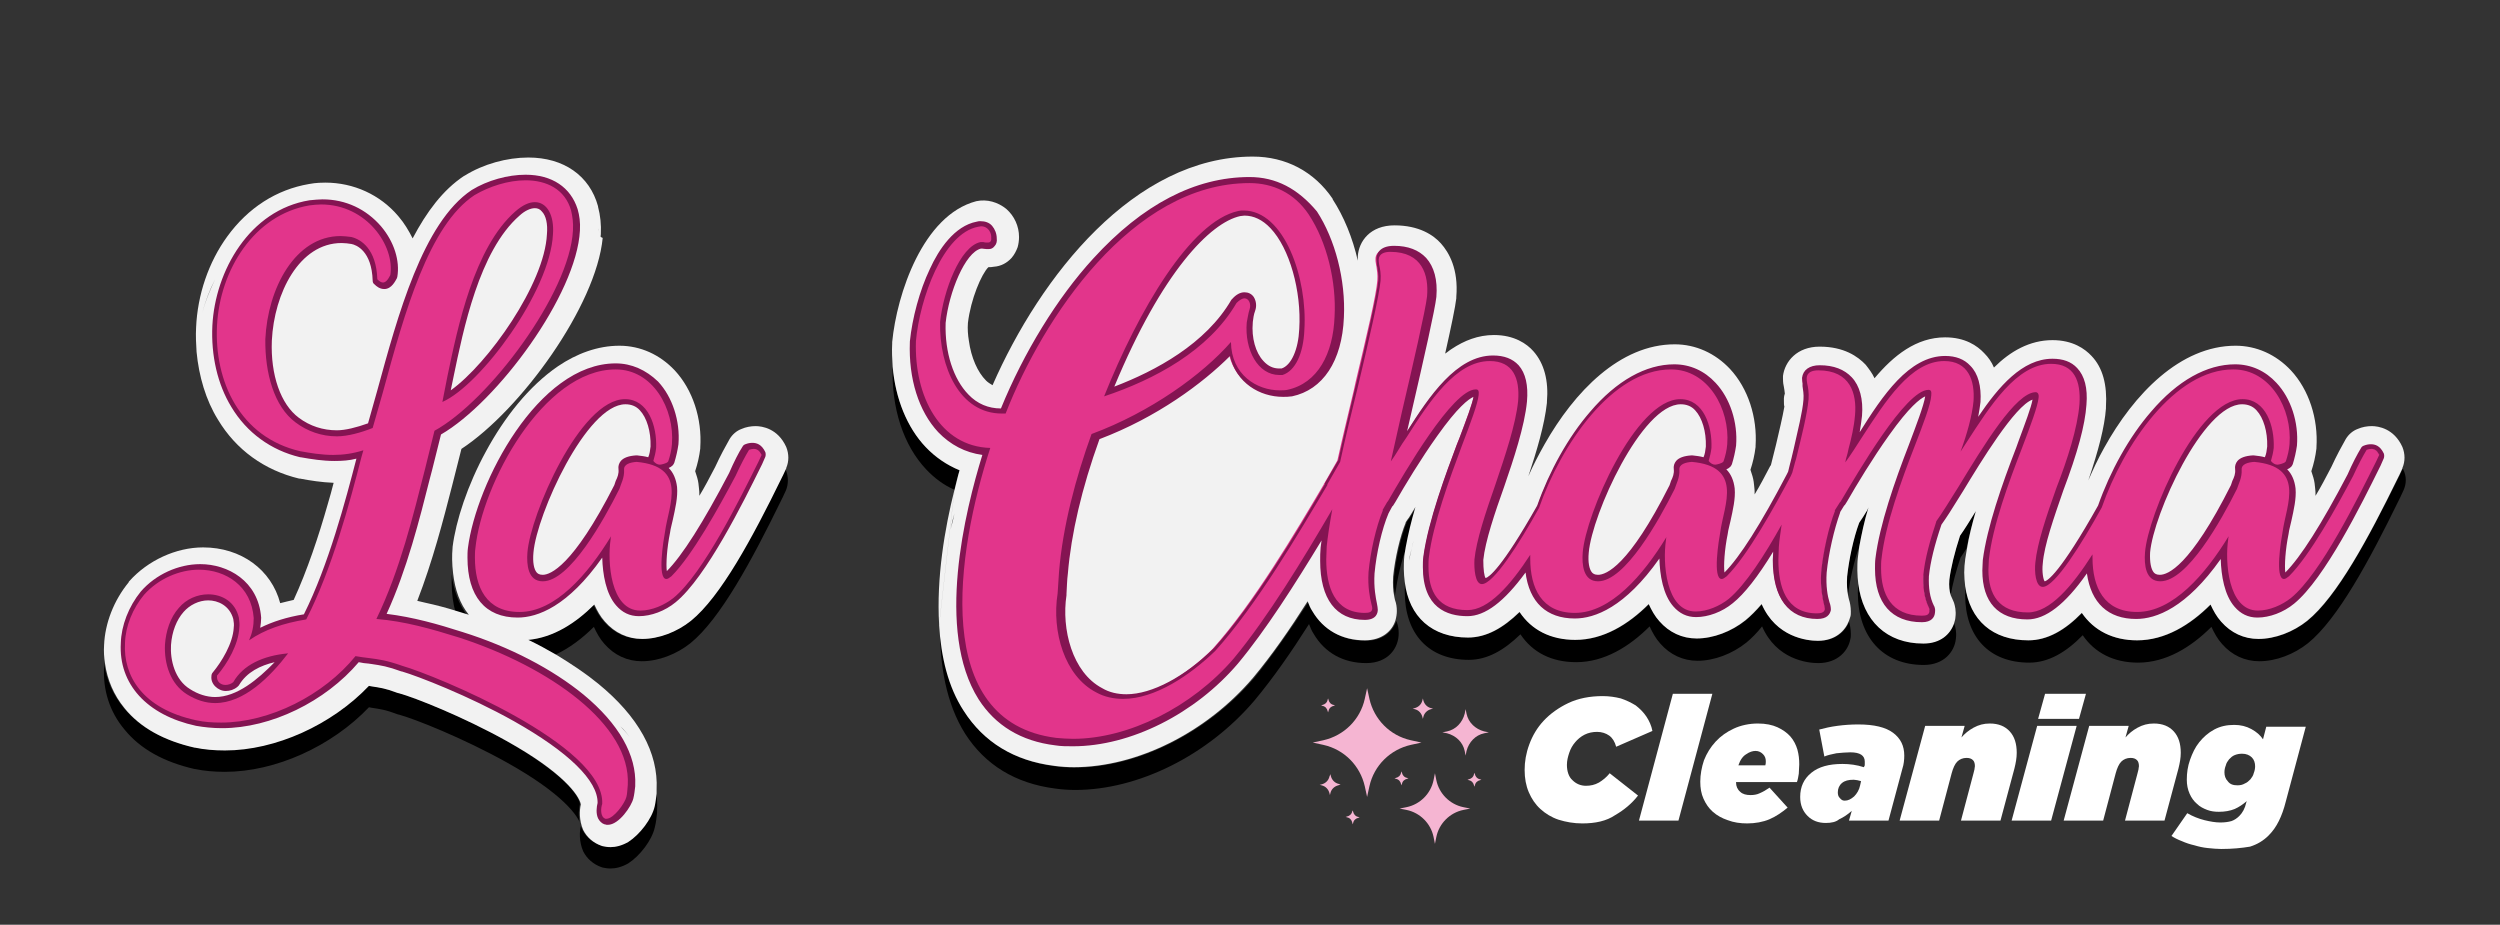 <svg xmlns="http://www.w3.org/2000/svg" xmlns:xlink="http://www.w3.org/1999/xlink" id="Capa_1" x="0px" y="0px" viewBox="0 0 538 199" style="enable-background:new 0 0 538 199;" xml:space="preserve"><rect x="0" y="0" width="538" height="199" fill="#333333" stroke="none"/>  <style type="text/css"> .st0{fill:#F2F2F2;} .st1{fill:#F5B5D2;} .st2{fill:#FFFFFF;} .st3{fill:#E2358B;} .st4{fill:#841452;}</style>  <g> <path d="M169,100.8l-0.7,1.5c0,0.1-0.1,0.1-0.1,0.2l-0.2,0.4c-6.4,12.9-13.1,25.5-19.5,30.7c-3,2.4-6.9,3.9-10.5,3.9 c-3.2,0-5.9-1.3-8-3.7c-1-1.1-1.7-2.4-2.3-3.7c-4.1,4-8.8,7.1-14.2,7.6c2.1,1,4.1,2.1,6,3.2c3-1.4,5.8-3.5,8.3-6 c0.6,1.3,1.3,2.6,2.3,3.7c2.1,2.4,4.9,3.7,8,3.7c3.6,0,7.5-1.5,10.5-3.9c6.4-5.2,13.2-17.8,19.5-30.7l0.2-0.4 c0-0.1,0.1-0.1,0.1-0.2l0.7-1.5c0.6-1.4,0.6-3,0-4.5C169.1,101,169,100.9,169,100.8z"></path> <path d="M140.7,173.4c-0.6,2.7-3.2,6.1-5.7,7.7c-1.4,0.9-2.7,1.1-3.8,1.1c-0.6,0-1.2-0.1-1.7-0.2c-0.1,0-0.2-0.1-0.3-0.1 c-1.7-0.6-3.1-1.8-3.9-3.4c-1-2-0.8-4.1-0.5-5.5c-0.3-2-3.9-6.8-15.9-13.6c-9.4-5.3-19.9-9.4-23.2-10.3c-0.1,0-0.2-0.1-0.4-0.1 c-2.6-0.9-3.7-1.1-5.6-1.4l-0.5-0.1c-8,8.4-20.1,13.9-31,13.9c-2.3,0-4.5-0.2-6.4-0.6c0,0-0.1,0-0.1,0c-6.6-1.5-11.7-4.3-15.1-8.5 c-2.3-2.8-3.7-6-4.2-9.6c0,0.2,0,0.5,0,0.7c-0.3,5.1,1.2,9.8,4.4,13.6c3.4,4.2,8.5,7,15.1,8.5c0,0,0.1,0,0.1,0 c1.9,0.4,4.1,0.6,6.4,0.6c10.9,0,23-5.5,31-13.9l0.5,0.1c1.9,0.3,3,0.4,5.6,1.4c0.1,0,0.2,0.1,0.4,0.1c3.3,0.9,13.7,5,23.2,10.3 c12,6.7,15.5,11.6,15.9,13.6c-0.3,1.3-0.4,3.4,0.5,5.5c0.8,1.6,2.2,2.8,3.9,3.4c0.1,0,0.2,0.1,0.3,0.1c0.5,0.1,1,0.2,1.7,0.2 c1.1,0,2.4-0.3,3.8-1.1c2.5-1.6,5.1-5,5.7-7.7c0.3-1.1,0.4-2.3,0.5-3.2l0-0.2c0-0.1,0-0.1,0-0.2c0.1-1.3,0-2.6-0.2-3.9 C141,171.5,140.9,172.5,140.7,173.4z"></path> <path d="M100.6,132.5c-1.8-2.3-3-5.4-3.4-9c0,0.7,0,1.4,0,1.9c0,2.3,0.3,4.4,0.8,6.3C98.8,132,99.7,132.2,100.6,132.5z"></path> <path d="M206.5,101.2c-2.7-1.1-5.2-2.7-7.3-5c-4-4.3-6.5-10.4-7.1-17.3c-0.3,8.9,2.3,16.9,7.2,22.1c1.8,1.9,3.8,3.4,6.1,4.4 C205.7,103.9,206.1,102.5,206.5,101.2z"></path> <path d="M400.1,117.7c0.5-2.7,1.1-5.5,2-8.5c-0.2,0.4-0.5,0.8-0.7,1.3l-0.5,0.8c-0.1,0.2-0.2,0.4-0.4,0.6l-0.4,0.6 c-1.2,3.2-2.3,8-2.6,11.6c-0.1,1.7,0,3,0.2,4C398.1,124.7,399,120.7,400.1,117.7z"></path> <path d="M420.5,134.1c-0.8,2.3-3,4.3-6.6,4.3c-7.9,0-13.1-4.9-14-12.9c0,0.7-0.1,1.3-0.1,2c0,9.6,5.4,15.6,14.2,15.6 c4.3,0,6.6-2.8,6.9-5.6c0.2-1.5-0.1-2.5-0.3-3.2C420.6,134.3,420.5,134.2,420.5,134.1z"></path> <path d="M425.2,109.9c-1.3,2-2.4,3.8-3.4,5.3c-1.2,3.7-2,7-2.3,9.5c-0.1,1.3,0,2.4,0.3,3.3c0.4-2.3,1.1-5,2.1-8 c0.4-0.6,0.9-1.3,1.3-2C423.7,115.4,424.4,112.7,425.2,109.9z"></path> <path d="M398,133.6c-0.8,2.2-2.9,4.3-6.7,4.3c-2.4,0-9-0.7-12.1-7.9c-1.2,1.4-2.3,2.5-3.5,3.5c-3,2.4-6.9,3.9-10.5,3.9 c-3.2,0-5.9-1.3-8-3.7c-1-1.1-1.7-2.4-2.3-3.7c-4.4,4.4-9.8,7.7-15.8,7.7c-5.3,0-9.5-2.2-12-6c-3.5,3.4-7.1,5.5-11.1,5.5 c-7.7,0-12.7-4.5-13.6-12c-0.1,0.7-0.1,1.5-0.1,2.1c0,9.2,5.2,14.7,13.8,14.7c4,0,7.6-2.1,11.1-5.5c2.6,3.9,6.7,6,12,6 c6,0,11.4-3.3,15.8-7.7c0.6,1.3,1.3,2.6,2.3,3.7c2.1,2.4,4.9,3.7,8,3.7c3.6,0,7.5-1.5,10.5-3.9c1.1-0.9,2.3-2.1,3.4-3.5 c3.1,7.1,9.7,7.9,12.1,7.9c4.3,0,6.5-2.8,6.9-5.2c0.1-0.3,0.1-0.7,0.1-1.1c0-1-0.2-2-0.4-2.6C398,133.7,398,133.6,398,133.6z"></path> <path d="M517.2,101.1c0-0.1-0.1-0.2-0.1-0.3l-0.7,1.5c0,0.1-0.1,0.1-0.1,0.2l-0.2,0.4c-6.4,12.9-13.1,25.5-19.5,30.7 c-3,2.4-6.9,3.9-10.5,3.9c-3.2,0-5.9-1.3-8-3.7c-1-1.1-1.7-2.4-2.3-3.7c-4.4,4.4-9.8,7.7-15.8,7.7c-5.2,0-9.3-2.1-11.9-5.9 c-3.6,3.7-7.4,5.9-11.5,5.9c-7.7,0-12.6-4.3-13.6-11.7c0,0.6-0.1,1.3-0.1,1.9c0,9.1,5.2,14.6,13.8,14.6c4.1,0,7.9-2.2,11.5-5.9 c2.6,3.8,6.7,5.9,11.9,5.9c6,0,11.4-3.3,15.8-7.7c0.6,1.3,1.3,2.6,2.3,3.7c2.1,2.4,4.9,3.7,8,3.7c3.6,0,7.5-1.5,10.5-3.9 c6.4-5.2,13.2-17.8,19.5-30.7l0.2-0.4c0-0.1,0.1-0.1,0.1-0.2l0.7-1.5C517.9,104.1,517.9,102.5,517.2,101.1z"></path> <path d="M302.7,117.8c0.5-2.7,1.2-5.7,2.1-8.7c-0.3,0.5-0.6,1-0.9,1.5l-0.5,0.8c-0.1,0.2-0.2,0.3-0.3,0.4l-0.4,0.6c0,0,0,0.1,0,0.1 c-1.2,2.9-2.3,7.7-2.7,11.6c-0.1,1.7,0,3,0.2,4C300.7,124.5,301.6,120.5,302.7,117.8z"></path> <path d="M300.5,133.6c-0.8,2.3-2.9,4.3-6.6,4.3c-4.9,0-8.9-2.2-11.3-6.3c-0.4-0.7-0.7-1.4-1-2.1c-3.8,5.9-7.8,11.6-11.7,16.4 c-10.2,11.9-25.2,19.3-38.6,19.3c-1.5,0-2.9-0.1-4.3-0.3c-8.6-1.1-15.2-5.1-19.4-11.8c-3.3-5.3-4.9-11.8-5.3-18.5 c-0.1,8.5,1.3,16.8,5.4,23.3c4.3,6.7,10.8,10.7,19.4,11.8c1.4,0.2,2.9,0.3,4.3,0.3c13.5,0,28.5-7.4,38.6-19.3 c4-4.8,7.9-10.4,11.7-16.4c0.3,0.8,0.6,1.5,1,2.1c2.4,4.1,6.4,6.3,11.3,6.3c4.8,0,7-3.3,7-6.4c0-0.8-0.1-1.6-0.4-2.4 C300.5,133.8,300.5,133.7,300.5,133.6z"></path></g>  <path class="st0" d="M129,50.3c0.1,0.3,0.1,0.7,0.2,1c0-0.3,0.1-0.6,0.1-0.9c0.1-2.1-0.1-4-0.6-5.9c0,0,0-0.1,0-0.1 c-1.8-6.6-7.4-10.5-15-10.5c-4.6,0-9.7,1.4-13.7,3.9c-0.1,0-0.1,0.1-0.2,0.1c-4.5,3-8,7.7-11,13.4C88,49.7,87,48,85.7,46.5 c-3.9-4.6-9.6-7.2-15.7-7.2c-0.4,0-2,0-3.5,0.3c-7,1.2-13.1,5.1-17.6,11.3c-4,5.5-6.4,12.5-6.7,19.6c-0.1,1.8,0,3.5,0.1,5.2 c0-0.1,0-0.1,0-0.2c0,0.1,0,0.1,0,0.2c0.5,5.3,2,10.4,4.6,14.6c3.9,6.5,10,10.9,17.5,12.7c0.1,0,0.2,0,0.2,0 c2.1,0.4,4.6,0.8,7.2,0.9c-0.4,1.5-0.8,3.1-1.3,4.7c-1.9,6.7-4.4,14.2-7.3,20.5c-1,0.2-2,0.5-2.9,0.7c-1.9-7.2-8.4-12-16.6-12 c-5.8,0-11.9,2.8-15.9,7.3c-0.1,0.1-0.1,0.1-0.1,0.2c-3.2,3.9-5.1,8.8-5.3,13.5c-0.1,1.4,0,2.7,0.2,4c0.5,3.5,1.9,6.8,4.2,9.6 c3.4,4.2,8.5,7,15.1,8.5c0,0,0.1,0,0.1,0c1.9,0.4,4.1,0.6,6.4,0.6c10.9,0,23-5.5,31-13.9l0.5,0.1c1.9,0.3,3,0.4,5.6,1.4 c0.1,0,0.2,0.1,0.4,0.1c3.3,0.9,13.7,5,23.2,10.3c12,6.7,15.5,11.6,15.9,13.6c-0.3,1.3-0.4,3.4,0.5,5.5c0.8,1.6,2.2,2.8,3.9,3.4 c0.1,0,0.2,0.1,0.3,0.1c0.5,0.1,1,0.2,1.7,0.2c1.1,0,2.4-0.3,3.8-1.1c2.5-1.6,5.1-5,5.7-7.7c0.2-0.9,0.3-1.9,0.4-2.7 c0-0.2,0-0.4,0-0.5l0-0.2c0-0.1,0-0.1,0-0.2c0.4-7.9-3.9-15.7-12.6-22.8c-2.7-2.2-5.7-4.2-9-6.2c-1.9-1.1-3.9-2.2-6-3.2 c5.4-0.5,10.2-3.6,14.2-7.6c0.6,1.3,1.3,2.6,2.3,3.7c2.1,2.4,4.9,3.7,8,3.7c3.6,0,7.5-1.5,10.5-3.9c6.4-5.2,13.2-17.8,19.5-30.7 l0.2-0.4c0-0.1,0.1-0.1,0.1-0.2l0.7-1.5l0-0.1c0.6-1.4,0.6-3,0-4.5c-1.8-4-5.2-4.5-6.6-4.5c-1,0-2.1,0.2-3,0.6 c-1.1,0.4-2,1.2-2.6,2.2c-0.8,1.4-2,3.6-3.1,6c-1.2,2.3-2.3,4.4-3.4,6.2c0-0.6,0-1.2-0.1-1.8c0-0.3-0.1-0.6-0.1-0.9 c-0.1-0.8-0.4-1.7-0.7-2.6c0.5-1.5,0.9-3.2,1.1-4.9c0,0,0,0,0,0c0-0.1,0-0.1,0-0.2c0.4-6.2-1.6-12.4-5.5-16.6 c-3.2-3.4-7.4-5.3-11.9-5.3c-4.7,0-9.2,1.7-13.2,4.4c-6.3,4.3-11.6,11.1-15.5,18.3c-4,7.3-6.5,15-7.2,20.6c0,0,0,0,0,0.1 c-0.1,0.9-0.1,1.9-0.1,2.6c0,1,0.1,1.9,0.2,2.9c0.4,3.6,1.5,6.7,3.4,9c-0.9-0.3-1.7-0.5-2.6-0.8c-2.2-0.7-4.5-1.3-6.8-1.8 c-0.6-0.1-1.1-0.3-1.7-0.4c3.3-8.5,5.6-17.4,7.5-24.8l2-7.9c12.8-8.4,29-30.8,30.4-45.4C129.1,51,129.1,50.7,129,50.3 s-0.1-0.7-0.2-1c0,0,0-0.1,0-0.1 M43.5,67.4c-0.2,0.9-0.4,1.7-0.6,2.6C43.1,69.1,43.3,68.2,43.5,67.4c0.7-2.6,1.6-5,2.8-7.3 C45.2,62.4,44.2,64.8,43.5,67.4z M135.5,158.6c-0.6-0.8-1.3-1.6-2-2.3C134.3,157,134.9,157.8,135.5,158.6z M113.7,142.4 c1.1,0.5,2.1,1,3.2,1.6C115.8,143.4,114.7,142.9,113.7,142.4C113.7,142.4,113.7,142.4,113.7,142.4z M150.1,108.2 c0.1,0.6,0.2,1.1,0.3,1.7C150.4,109.3,150.3,108.8,150.1,108.2z M165.1,97.1c-0.4-0.2-0.8-0.3-1.2-0.3 C164.3,96.8,164.7,96.9,165.1,97.1c0.6,0.2,1.2,0.6,1.9,1.1C166.3,97.7,165.7,97.3,165.1,97.1z"></path>  <path class="st0" d="M202.1,134.5c0.4,6.8,1.9,13.3,5.3,18.5c4.3,6.7,10.8,10.7,19.4,11.8c1.4,0.2,2.9,0.3,4.3,0.3 c13.5,0,28.5-7.4,38.6-19.3c4-4.8,7.9-10.4,11.7-16.4c0.3,0.8,0.6,1.5,1,2.1c2.4,4.1,6.4,6.3,11.3,6.3c3.7,0,5.9-2,6.6-4.3 c0.2-0.7,0.3-1.4,0.3-2c0-0.8-0.1-1.6-0.4-2.4c-0.1-0.3-0.1-0.6-0.2-1c-0.2-1-0.3-2.3-0.2-4c0.4-4,1.5-8.7,2.7-11.6c0,0,0-0.1,0-0.1 l0.4-0.6c0.1-0.1,0.2-0.3,0.3-0.4l0.5-0.8c0.3-0.5,0.6-1,0.9-1.5c-0.9,3-1.6,6-2.1,8.7c-0.1,0.6-0.2,1.3-0.3,1.9c0,0,0,0.1,0,0.1 c-0.1,0.9-0.1,1.9-0.1,2.7c0,0.9,0.1,1.8,0.2,2.7c0.9,7.6,5.9,12,13.6,12c4,0,7.6-2.1,11.1-5.5c2.6,3.9,6.7,6,12,6 c6,0,11.4-3.3,15.8-7.7c0.6,1.3,1.3,2.6,2.3,3.7c2.1,2.4,4.9,3.7,8,3.7c3.6,0,7.5-1.5,10.5-3.9c1.1-0.9,2.3-2.1,3.5-3.5 c3.1,7.1,9.7,7.9,12.1,7.9c3.8,0,5.9-2.2,6.7-4.3c0.1-0.3,0.2-0.6,0.3-0.9c0.1-0.3,0.1-0.7,0.1-1.1c0-1-0.2-2-0.4-2.6 c-0.1-0.3-0.1-0.5-0.2-0.9c-0.2-1-0.3-2.3-0.2-4c0.4-3.7,1.4-8.4,2.6-11.6l0.4-0.6c0.1-0.2,0.3-0.4,0.4-0.6l0.5-0.8 c0.3-0.4,0.5-0.8,0.7-1.3c-0.9,2.9-1.5,5.8-2,8.5v0c-0.1,0.8-0.2,1.6-0.3,2.4c-0.1,0.8-0.1,1.8-0.1,2.7c0,1,0.1,1.9,0.2,2.8 c1,8,6.1,12.9,14,12.9c3.7,0,5.8-2,6.6-4.3c0.1-0.4,0.3-0.9,0.3-1.3c0.2-1.5-0.1-2.5-0.3-3.2c-0.1-0.2-0.2-0.5-0.3-0.7 c-0.1-0.3-0.3-0.6-0.4-0.9c-0.3-0.9-0.4-2-0.3-3.3c0.3-2.5,1.1-5.8,2.3-9.5c1-1.4,2.1-3.2,3.4-5.3c-0.8,2.8-1.5,5.5-1.9,8 c-0.1,0.8-0.3,1.6-0.4,2.4c0,0,0,0.1,0,0.1c-0.1,0.6-0.2,1.8-0.2,2.7c0,1,0.1,2,0.2,2.9c1,7.4,5.9,11.7,13.6,11.7 c4.1,0,7.9-2.2,11.5-5.9c2.6,3.8,6.7,5.9,11.9,5.9c6,0,11.4-3.3,15.8-7.7c0.6,1.3,1.3,2.6,2.3,3.7c2.1,2.4,4.9,3.7,8,3.7 c3.6,0,7.5-1.5,10.5-3.9c6.4-5.2,13.2-17.8,19.5-30.7l0.2-0.4c0-0.1,0.1-0.1,0.1-0.2l0.7-1.5l0-0.1c0.6-1.4,0.6-3,0-4.5 c-1.8-4-5.2-4.5-6.6-4.5c-1,0-2.1,0.2-3,0.6c-1.1,0.4-2,1.2-2.6,2.2c-0.8,1.4-2,3.6-3.1,6c-1.2,2.3-2.3,4.4-3.4,6.2 c0-0.6,0-1.2-0.1-1.8c0-0.3-0.1-0.6-0.1-0.9c-0.1-0.8-0.4-1.7-0.7-2.6c0.5-1.5,0.9-3.2,1.1-4.9c0,0,0,0,0,0c0-0.1,0-0.1,0-0.2 c0.4-6.2-1.6-12.4-5.5-16.6c-3.2-3.4-7.4-5.3-11.9-5.3c-11.9,0-21.9,10.4-28.3,22c-1.3,2.3-2.4,4.7-3.4,7c2.2-6.5,3.5-11.5,3.8-15.5 c0-0.1,0-0.2,0-0.3c0.3-4.8-0.7-8.5-3.1-11c-1.4-1.5-4-3.4-8.4-3.4c-4.9,0-9.1,2.4-12.6,5.9c-0.5-1.2-1.2-2.2-2.1-3.1 c-1.5-1.6-4.1-3.4-8.4-3.4c-6.2,0-11.1,3.9-15.2,8.8c-0.5-1.1-1.2-2-1.9-2.9c-1.7-1.8-4.7-3.9-9.9-3.9c-4.9,0-7.5,3.2-7.9,6.3 c0,0.2,0,0.4,0,0.6c0,0.8,0.1,1.4,0.2,1.8l0.1,0.6c0,0.3,0.1,0.5,0.1,0.8c-0.1,0.3-0.2,0.7-0.2,1c0,0.2,0,0.4,0,0.6 c0,0.5,0,0.9,0.1,1.2c-0.4,2.3-1.1,5.2-1.8,8.2l-0.5,2c-0.2,0.8-0.4,1.6-0.6,2.4c0,0,0,0.1-0.1,0.1c-1.2,2.3-2.3,4.4-3.4,6.2 c0-0.6,0-1.2-0.1-1.8c0-0.3-0.1-0.6-0.1-0.9c-0.1-0.8-0.4-1.7-0.7-2.6c0.5-1.5,0.9-3.2,1.1-4.9c0,0,0,0,0,0c0-0.1,0-0.1,0-0.2 c0.4-6.2-1.6-12.4-5.5-16.6c-3.2-3.4-7.4-5.3-11.9-5.3c-11.8,0-21.6,10.2-28,21.5c-1.3,2.3-2.5,4.6-3.5,6.9c1.8-5.4,3.5-11.1,4-15.8 c0-0.1,0-0.1,0-0.2c0.4-4.6-0.6-8.3-2.9-10.9c-1.4-1.6-4.1-3.5-8.5-3.5c-3.4,0-6.4,1.2-9.1,3c-0.5,0.3-0.9,0.7-1.4,1 c1.3-5.8,2.2-10.1,2.4-11.9c0-0.1,0-0.1,0-0.2c0,0,0-0.1,0-0.1c0.5-6-1.6-9.6-3.3-11.5c-1.6-1.8-4.7-3.9-10-3.9 c-5.2,0-7.7,3.4-7.9,6.7c0,0.1,0,0.2,0,0.3c0,0.2,0,0.4,0,0.6c-1.1-4.9-3-9.5-5.4-13.2c0,0,0,0,0-0.1c-4-5.9-10.1-9.1-17.2-9.1 c-25.5,0-45.7,25.7-56,49.2c-0.5-0.3-1-0.6-1.4-1c-1.8-1.8-3.2-4.9-3.7-8.6c-0.2-1.2-0.3-2.5-0.2-3.8c0.6-5.1,2.9-10.5,4.4-12 c0.4,0,0.7,0,1.2-0.1c1.5-0.1,2.8-0.8,3.8-1.9c0.6-0.7,1-1.5,1.3-2.3c0.2-0.7,0.3-1.5,0.3-2.2c0-2.3-1-4.5-2.7-6 c-1.8-1.5-4.2-2.2-6.5-1.7C198.6,46.3,193,63.3,192,73.6c0,0.1,0,0.2,0,0.3c-0.1,1.7,0,3.4,0.1,5c0.6,6.9,3.1,13.1,7.1,17.3 c2.1,2.2,4.6,3.9,7.3,5c-0.4,1.3-0.7,2.8-1.1,4.3 M205.4,105.4c-2.1,8.3-3.9,19-3.3,29 M204.6,113.8c0.2-1.1,0.5-2.3,0.8-3.3 C205.2,111.6,204.9,112.7,204.6,113.8z M300.4,133c-0.1-0.7-0.2-1.5-0.2-2.6C300.2,131.4,300.3,132.3,300.4,133z M303.8,118 c-0.2,0.9-0.4,1.8-0.6,2.7C303.3,119.8,303.6,118.9,303.8,118c0.3-1.4,0.7-2.7,1.1-4.1h0C304.5,115.2,304.1,116.6,303.8,118z M402.2,114.1c-0.1,0.2-0.2,0.4-0.4,0.6C402,114.5,402.1,114.3,402.2,114.1C402.2,114.1,402.2,114.1,402.2,114.1z"></path>  <g> <path class="st1" d="M294.2,148.1l0.5,2.3c1,4.4,4.4,7.9,8.9,8.9l2.3,0.5l-2.3,0.5c-4.4,1-7.9,4.4-8.9,8.9l-0.5,2.3l-0.5-2.3 c-1-4.4-4.4-7.9-8.9-8.9l-2.3-0.5l2.3-0.5c4.4-1,7.9-4.4,8.9-8.9L294.2,148.1z"></path> <path class="st1" d="M308.8,166.4l0.3,1.5c0.6,2.9,2.9,5.2,5.8,5.8l1.5,0.3l-1.5,0.3c-2.9,0.6-5.2,2.9-5.8,5.8l-0.3,1.5l-0.3-1.5 c-0.6-2.9-2.9-5.2-5.8-5.8l-1.5-0.3l1.5-0.3c2.9-0.6,5.2-2.9,5.8-5.8L308.8,166.4z"></path> <path class="st1" d="M315.4,152.6l0.2,1c0.4,1.9,1.9,3.3,3.8,3.8l1,0.2l-1,0.2c-1.9,0.4-3.3,1.9-3.8,3.8l-0.2,1l-0.2-1 c-0.4-1.9-1.9-3.3-3.8-3.8l-1-0.2l1-0.2c1.9-0.4,3.3-1.9,3.8-3.8L315.4,152.6z"></path> <path class="st1" d="M301.6,166l0.1,0.3c0.1,0.5,0.5,1,1.1,1.1l0.3,0.1l-0.3,0.1c-0.5,0.1-1,0.5-1.1,1.1l-0.1,0.3l-0.1-0.3 c-0.1-0.5-0.5-1-1.1-1.1l-0.3-0.1l0.3-0.1c0.5-0.1,1-0.5,1.1-1.1L301.6,166z"></path> <path class="st1" d="M306.2,150.3l0.1,0.4c0.2,0.8,0.8,1.5,1.7,1.7l0.4,0.1l-0.4,0.1c-0.8,0.2-1.5,0.8-1.7,1.7l-0.1,0.4l-0.1-0.4 c-0.2-0.8-0.8-1.5-1.7-1.7l-0.4-0.1l0.4-0.1c0.8-0.2,1.5-0.8,1.7-1.7L306.2,150.3z"></path> <path class="st1" d="M317.3,166.3l0.1,0.3c0.1,0.5,0.5,1,1.1,1.1l0.3,0.1l-0.3,0.1c-0.5,0.1-1,0.5-1.1,1.1l-0.1,0.3l-0.1-0.3 c-0.1-0.5-0.5-1-1.1-1.1l-0.3-0.1l0.3-0.1c0.5-0.1,1-0.5,1.1-1.1L317.3,166.3z"></path> <path class="st1" d="M291.1,174.4l0.1,0.3c0.1,0.5,0.5,1,1.1,1.1l0.3,0.1l-0.3,0.1c-0.5,0.1-1,0.5-1.1,1.1l-0.1,0.3L291,177 c-0.1-0.5-0.5-1-1.1-1.1l-0.3-0.1l0.3-0.1c0.5-0.1,1-0.5,1.1-1.1L291.1,174.4z"></path> <path class="st1" d="M285.8,150.3l0.1,0.3c0.1,0.5,0.5,1,1.1,1.1l0.3,0.1l-0.3,0.1c-0.5,0.1-1,0.5-1.1,1.1l-0.1,0.3l-0.1-0.3 c-0.1-0.5-0.5-1-1.1-1.1l-0.3-0.1l0.3-0.1c0.5-0.1,1-0.5,1.1-1.1L285.8,150.3z"></path> <path class="st1" d="M286.3,166.6l0.1,0.4c0.2,0.8,0.8,1.5,1.7,1.7l0.4,0.1L288,169c-0.8,0.2-1.5,0.8-1.7,1.7l-0.1,0.4l-0.1-0.4 c-0.2-0.8-0.8-1.5-1.7-1.7l-0.4-0.1l0.4-0.1c0.8-0.2,1.5-0.8,1.7-1.7L286.3,166.6z"></path></g>  <g> <path class="st2" d="M340.5,177.2c-1.8,0-3.5-0.3-5.1-0.8c-1.5-0.5-2.8-1.3-3.9-2.3c-1.1-1-1.9-2.2-2.5-3.6c-0.6-1.4-0.9-3-0.9-4.8 c0-1.8,0.3-3.6,1-5.5c0.7-1.9,1.7-3.6,3.1-5.1c1.4-1.5,3.2-2.8,5.3-3.8c2.1-1,4.6-1.5,7.4-1.5c1.4,0,2.7,0.2,3.9,0.5 c1.2,0.4,2.2,0.9,3.2,1.5c0.9,0.7,1.7,1.5,2.3,2.4c0.6,0.9,1.1,2,1.3,3.1l-7.8,3.4c-0.3-1.1-0.8-1.9-1.5-2.4 c-0.7-0.5-1.6-0.8-2.6-0.8c-1,0-1.9,0.2-2.7,0.6c-0.8,0.4-1.5,1-2,1.6c-0.6,0.7-1,1.4-1.3,2.3c-0.3,0.9-0.5,1.7-0.5,2.6 c0,1.4,0.4,2.6,1.2,3.3c0.8,0.8,1.8,1.2,2.9,1.2c1,0,1.9-0.2,2.8-0.7c0.8-0.5,1.6-1.1,2.3-2l6.1,4.8c-1.3,1.7-3,3.1-4.9,4.2 C345.7,176.7,343.3,177.2,340.5,177.2z"></path> <path class="st2" d="M360,149.3h8.5l-7.3,27.3h-8.5L360,149.3z"></path> <path class="st2" d="M373.6,168.4c0,0.8,0.3,1.5,0.9,2c0.5,0.5,1.3,0.7,2.2,0.7c0.7,0,1.4-0.1,2-0.4c0.7-0.3,1.4-0.7,2.1-1.2 l3.9,4.3c-1.2,1-2.5,1.9-3.9,2.5c-1.4,0.6-3.1,0.9-4.8,0.9c-1.5,0-2.9-0.2-4.2-0.7c-1.2-0.4-2.3-1-3.2-1.8c-0.9-0.8-1.5-1.7-2-2.8 c-0.5-1.1-0.7-2.3-0.7-3.7c0-1.5,0.3-3.1,0.8-4.6c0.6-1.5,1.4-2.8,2.5-4c1.1-1.2,2.4-2.1,3.9-2.8c1.5-0.7,3.3-1.1,5.2-1.1 c1.7,0,3.1,0.3,4.2,0.8c1.1,0.5,2.1,1.2,2.8,2c0.7,0.8,1.2,1.8,1.5,2.8c0.3,1.1,0.4,2.1,0.4,3.2c0,0.7-0.1,1.3-0.1,2 c-0.1,0.6-0.2,1.3-0.4,1.8H373.6z M379.9,164.7c0.1-0.3,0.1-0.6,0.1-0.9c0-0.6-0.2-1.1-0.6-1.5c-0.4-0.4-0.9-0.7-1.6-0.7 c-0.6,0-1.3,0.2-2,0.7c-0.7,0.4-1.3,1.2-1.7,2.4H379.9z"></path> <path class="st2" d="M392.9,177.1c-1.6,0-2.9-0.5-3.9-1.5c-1-1-1.6-2.3-1.6-4.1c0-2.2,0.8-3.9,2.4-5.2c1.6-1.3,3.8-1.9,6.7-1.9 c1.5,0,3.1,0.2,4.6,0.7l0.1-0.2c0.1-0.1,0.1-0.3,0.1-0.5c0-0.2,0-0.4,0-0.5c0-1.3-1-2-3.1-2c-0.9,0-1.9,0.1-3,0.2 c-1,0.2-1.9,0.4-2.6,0.7l-1.1-5.8c1.1-0.3,2.4-0.6,3.9-0.8s3-0.3,4.5-0.3c3.4,0,5.9,0.6,7.5,1.8c1.6,1.2,2.4,2.8,2.4,4.9 c0,0.9-0.1,1.9-0.4,2.8l-3,11.2h-8.5l0.6-2.1c-0.9,0.8-1.8,1.4-2.7,1.8C395.1,176.9,394.1,177.1,392.9,177.1z M397,172.3 c0.7,0,1.3-0.3,2-0.9c0.6-0.6,1.1-1.4,1.3-2.4l0.2-0.9c-0.3-0.1-0.5-0.1-0.8-0.2c-0.2,0-0.5-0.1-0.8-0.1c-1.1,0-1.9,0.2-2.5,0.7 s-0.9,1.2-0.9,2c0,0.5,0.1,0.9,0.4,1.2C396.3,172.2,396.6,172.3,397,172.3z"></path> <path class="st2" d="M414.3,156.2h8.5l-0.7,2.5c0.7-0.8,1.5-1.5,2.6-2.1c1.1-0.6,2.2-0.9,3.5-0.9c1.9,0,3.3,0.6,4.3,1.7 c1,1.1,1.5,2.6,1.5,4.6c0,1.1-0.2,2.2-0.5,3.4l-3,11.2h-8.5l2.7-10.2c0.1-0.3,0.1-0.5,0.2-0.8c0-0.3,0.1-0.5,0.1-0.7 c0-0.5-0.1-1-0.4-1.3c-0.3-0.3-0.7-0.5-1.4-0.5c-0.8,0-1.5,0.3-2,0.8s-0.9,1.4-1.2,2.5l-2.7,10.2h-8.5L414.3,156.2z"></path> <path class="st2" d="M438.4,156.2h8.5l-5.5,20.4h-8.5L438.4,156.2z M440.1,149.3h8.8l-1.5,5.4h-8.8L440.1,149.3z"></path> <path class="st2" d="M449.6,156.2h8.5l-0.7,2.5c0.7-0.8,1.5-1.5,2.6-2.1c1.1-0.6,2.2-0.9,3.5-0.9c1.9,0,3.3,0.6,4.3,1.7 c1,1.1,1.5,2.6,1.5,4.6c0,1.1-0.2,2.2-0.5,3.4l-3,11.2h-8.5l2.7-10.2c0.1-0.3,0.1-0.5,0.2-0.8c0-0.3,0.1-0.5,0.1-0.7 c0-0.5-0.1-1-0.4-1.3c-0.3-0.3-0.7-0.5-1.4-0.5c-0.8,0-1.5,0.3-2,0.8s-0.9,1.4-1.2,2.5l-2.7,10.2h-8.5L449.6,156.2z"></path> <path class="st2" d="M478,182.7c-0.9,0-1.9-0.1-2.9-0.2c-1-0.1-1.9-0.3-2.9-0.6c-0.9-0.2-1.8-0.5-2.7-0.9c-0.8-0.3-1.6-0.7-2.2-1.1 l3.4-4.9c1.2,0.7,2.5,1.2,3.7,1.5c1.2,0.3,2.4,0.5,3.4,0.5c0.9,0,1.7-0.1,2.4-0.3c0.6-0.2,1.2-0.6,1.7-1.1c0.7-0.7,1.2-1.6,1.5-2.9 l0.1-0.3c-0.8,0.7-1.7,1.3-2.6,1.7c-1,0.4-2.1,0.6-3.4,0.6c-0.9,0-1.7-0.1-2.5-0.4c-0.8-0.3-1.6-0.7-2.2-1.3 c-0.7-0.6-1.2-1.3-1.6-2.2c-0.4-0.9-0.6-1.9-0.6-3c0-1.5,0.2-2.9,0.7-4.3c0.5-1.4,1.1-2.7,2-3.8c0.9-1.1,1.9-2,3.2-2.7 c1.3-0.7,2.7-1,4.3-1c1.4,0,2.6,0.3,3.7,0.9c1.1,0.6,1.9,1.3,2.5,2.2l0.7-2.7h8.5l-4.3,16.1c-0.4,1.6-0.9,3-1.5,4.2 c-0.6,1.2-1.3,2.2-2.2,3.1c-1.1,1.1-2.4,1.9-4,2.4C482.4,182.5,480.4,182.7,478,182.7z M481.5,169c0.6,0,1.1-0.1,1.6-0.4 c0.5-0.2,0.8-0.5,1.2-0.9c0.3-0.4,0.6-0.8,0.7-1.3c0.2-0.5,0.3-1,0.3-1.5c0-0.7-0.2-1.4-0.7-1.9c-0.5-0.5-1.2-0.8-2.1-0.8 c-0.6,0-1.1,0.1-1.6,0.3c-0.5,0.2-0.8,0.5-1.2,0.9c-0.3,0.4-0.6,0.8-0.7,1.3c-0.2,0.5-0.3,1-0.3,1.5c0,0.7,0.2,1.4,0.7,1.9 C479.9,168.8,480.6,169,481.5,169z"></path></g>  <g> <g> <path class="st3" d="M130.6,176.9c-0.1,0-0.3,0-0.4-0.1c-0.5-0.2-0.9-0.5-1.1-1c-0.4-0.9-0.3-2.2,0-2.9 c0.4-12.2-35.2-26.9-42.5-29c-3.1-1.1-4.5-1.3-6.6-1.6l-0.7-0.1c-0.3-0.1-0.7-0.1-1-0.1c-0.4-0.1-0.9-0.1-1.4-0.2 c-7.1,8.5-18.7,14.2-29.1,14.2c-2,0-3.8-0.2-5.5-0.5c-10.4-2.3-16.3-8.7-15.8-17.2c0.1-3.7,1.7-7.6,4.2-10.7 c3.1-3.5,7.8-5.7,12.3-5.7c5.8,0,11.9,3.4,12.5,11c0,1.2-0.1,2.3-0.4,3.4c2.9-1.7,6.4-2.8,10.7-3.5c5.5-10.9,9.4-25.7,11.7-34.6 c0-0.1,0.1-0.2,0.1-0.3c-1.8,0.5-3.6,0.7-5.5,0.7c-2.5,0-4.9-0.4-7.2-0.8c-14.4-3.4-19-17-18.5-27.6c0.6-11.6,7.8-24.4,20.4-26.4 c0.9-0.2,2-0.2,2.6-0.2c4.7,0,9,2,12.1,5.6c2.6,3.1,3.9,7.1,3.4,10.4c0,0.1,0,0.1-0.1,0.2c-0.4,0.9-1.1,2-2.1,2 c-0.7,0-1.2-0.5-1.6-0.8c-0.1-0.1-0.2-0.3-0.2-0.4c-0.2-6.8-4-8.2-5.2-8.5c-0.6-0.1-1.5-0.2-2.2-0.2c-9.4,0-15.1,11.1-15.6,21.6 c-0.4,7.6,1.9,14.2,6,17.1c2.5,1.9,5.4,2.8,8.6,2.8c1.9,0,4.5-0.6,7.2-1.6l2.1-7.4c4.3-16,9.7-35.9,20-42.8 c3.3-2,7.6-3.2,11.3-3.2c5.4,0,9.2,2.5,10.4,7c0.4,1.4,0.5,2.8,0.4,4.5c-0.7,13.7-17.9,36.7-29.9,43.5l-1.9,7.8l-0.5,1.9 c-2.3,9-5.1,20.1-9.6,29.8c6,0.6,11.5,2.2,17,3.9c10.1,3.3,19.3,8,25.9,13.4c7.4,6.1,11.2,12.6,10.9,18.9l0,0.3 c-0.1,0.8-0.1,1.7-0.3,2.5C135.2,173.1,132.6,176.9,130.6,176.9C130.6,176.9,130.6,176.9,130.6,176.9z M44.7,128.5 c-2.2,0-4.4,1-5.8,2.7c-1.6,1.8-2.6,4.5-2.8,7.5c-0.2,4.4,1.5,8.3,4.4,10.1c1.9,1.2,3.8,1.8,5.8,1.8c5.5,0,10.6-4.8,14.2-9.3 c-4.7,0.8-8.1,2.7-9.9,5.7c0,0.1-0.1,0.1-0.1,0.2c-0.6,0.5-1.3,0.8-2.1,0.8c-0.7,0-1.4-0.3-1.9-0.8c-0.4-0.5-0.6-1.1-0.6-1.8 c0-0.1,0.1-0.3,0.1-0.4c2.1-2.5,4.5-6.4,4.7-9.9c0.1-0.6,0-1.4-0.1-2C49.9,129.7,47.1,128.5,44.7,128.5z M115.2,44.1 c-1.1,0-2.4,0.6-3.8,1.8C102.6,53.6,99.1,70.7,97,81l-0.9,4.4c8-4.7,21.7-23.1,22.3-35c0.2-2.4-0.3-4.3-1.3-5.4 C116.6,44.4,115.9,44.1,115.2,44.1z"></path> <path class="st4" d="M113.1,38.8c4.5,0,8.5,1.9,9.8,6.5c0.3,1.3,0.5,2.6,0.4,4.3c-0.7,13.5-18.1,36.7-29.8,43.1l-2,8.1 c-2.5,9.8-5.4,21.9-10.5,32.4c6.1,0.5,11.7,2.1,17.8,4c19.4,6.3,37,18.7,36.3,31.7c-0.1,0.8-0.1,1.9-0.3,2.6 c-0.3,1.3-2.7,4.7-4.3,4.7c-0.1,0-0.2,0-0.2,0c-1.2-0.4-1-2.4-0.7-3.2c0.6-12.7-36-27.7-43-29.7c-3.4-1.2-5-1.4-7.3-1.7 c-0.8-0.1-1.7-0.2-2.8-0.4c-6.8,8.4-18.5,14.3-28.9,14.3c-1.8,0-3.6-0.1-5.4-0.5c-11.6-2.5-15.7-9.6-15.3-16.6 c0.1-3.7,1.7-7.5,4.1-10.4c3.1-3.5,7.7-5.4,11.8-5.4c5.8,0,11.3,3.5,11.8,10.4c0,1.7-0.3,3.2-1,4.8c3.3-2.3,7.4-3.7,12.3-4.5 c5.5-10.7,9.4-25.2,11.9-35c0.1-0.5,0.3-0.9,0.4-1.4c-2.2,0.7-4.3,1-6.5,1c-2.5,0-4.9-0.4-7.1-0.8c-13-3-18.5-15.1-17.9-27 c0.6-12,8-23.9,19.9-25.9c0.8-0.1,1.8-0.2,2.5-0.2c9.8,0,15.9,8.9,14.9,15.2c-0.6,1.2-1.1,1.6-1.6,1.6c-0.4,0-0.8-0.3-1.2-0.7 c-0.2-6.5-3.5-8.6-5.6-9.1c-0.8-0.1-1.7-0.2-2.3-0.2c-9.8,0-15.7,11.3-16.2,22.2C57,80.3,59,87.5,63.6,90.9c2.5,1.9,5.6,3,8.9,3 c2.3,0,5.2-0.8,7.7-1.8l2.2-7.7c4.7-17.3,9.9-35.9,19.7-42.4C105.3,40.1,109.4,38.8,113.1,38.8 M95.2,86.5 c8.2-3.6,23.2-23.8,23.8-36.1c0.3-4.1-1.3-6.9-3.9-6.9c-1.2,0-2.6,0.6-4.2,2c-8.9,7.8-12.4,24.9-14.6,35.4L95.2,86.5 M46.3,151.3 c6.2,0,11.8-5.6,15.7-10.7c-5.4,0.5-9.7,2.5-11.8,6.2c-0.5,0.4-1.1,0.6-1.7,0.6c-1,0-1.9-0.7-1.8-1.9v-0.1 c2.3-2.7,4.6-6.7,4.8-10.3c0.1-0.7,0-1.5-0.1-2.2c-0.8-3.4-3.6-5-6.6-5c-2.3,0-4.7,1-6.3,2.9c-1.9,2.1-2.8,5.1-3,7.9 c-0.2,4.2,1.2,8.5,4.7,10.7C42.3,150.7,44.3,151.3,46.3,151.3 M113.1,37.6c-3.8,0-8.2,1.2-11.6,3.3c0,0,0,0,0,0 c-10.5,7-15.9,27-20.3,43.1l-2,7.1c-2.5,0.9-4.9,1.5-6.7,1.5c-3,0-5.8-0.9-8.2-2.7c-3.9-2.9-6.1-9.2-5.8-16.6 c0.5-10.2,5.9-21,15-21c0.7,0,1.5,0.1,2.1,0.2c1.1,0.2,4.4,1.5,4.6,7.9c0,0.3,0.1,0.6,0.4,0.8c0.4,0.4,1.1,1,2.1,1 c1.6,0,2.4-1.8,2.7-2.3c0-0.1,0.1-0.2,0.1-0.3c0.6-3.5-0.7-7.6-3.5-10.9c-3.2-3.7-7.6-5.8-12.6-5.8c-0.7,0-1.8,0.1-2.8,0.2 c-12.9,2.1-20.3,15.2-20.9,27c-0.3,6.4,1.1,12.6,4.1,17.5c3.3,5.5,8.5,9.3,14.8,10.8c0,0,0,0,0.1,0c2.3,0.4,4.7,0.8,7.3,0.8 c1.6,0,3.2-0.1,4.7-0.5c-2.3,8.9-6,22.9-11.3,33.5c-3.7,0.6-6.8,1.6-9.4,2.9c0.1-0.7,0.2-1.4,0.2-2.1c0,0,0-0.1,0-0.1 c-0.6-7.9-7.2-11.5-13.1-11.5c-4.7,0-9.6,2.2-12.8,5.9c0,0,0,0,0,0c-2.6,3.2-4.2,7.3-4.3,11.1c-0.5,8.8,5.6,15.5,16.2,17.8 c1.7,0.3,3.6,0.5,5.6,0.5c10.5,0,22.2-5.7,29.4-14.2c0.4,0.1,0.7,0.1,1.1,0.2c0.3,0,0.7,0.1,1,0.1l0.7,0.1c2,0.3,3.4,0.5,6.4,1.6 c0,0,0.1,0,0.1,0c3.4,1,14.3,5.2,24.1,10.7c11.7,6.6,18.1,12.8,18,17.6c-0.2,0.8-0.4,2.2,0.1,3.3c0.3,0.6,0.8,1.1,1.4,1.3 c0,0,0,0,0.1,0c0.2,0.1,0.4,0.1,0.6,0.1c2.4,0,5.1-4,5.5-5.7c0.2-0.8,0.3-1.7,0.4-2.6l0-0.2c0.3-6.5-3.5-13.2-11.1-19.5 c-6.7-5.5-15.9-10.3-26.1-13.5c-5.3-1.7-10.6-3.2-16.3-3.9c4.4-9.6,7.1-20.4,9.3-29.1l0.5-1.9l1.9-7.6c12.1-7,29.2-30.1,29.9-43.9 c0.1-1.8-0.1-3.2-0.5-4.6C122.8,40.3,118.8,37.6,113.1,37.6L113.1,37.6z M97,84l0.6-2.9c2.1-10.1,5.5-27.1,14.2-34.7 c1.2-1.1,2.4-1.6,3.3-1.6c0.6,0,1.1,0.2,1.5,0.7c0.9,0.9,1.3,2.7,1.1,4.9C117.2,61.1,105,78.3,97,84L97,84z M46.3,150 c-1.8,0-3.7-0.6-5.4-1.7c-3.3-2-4.3-6.3-4.1-9.5c0.2-2.9,1.2-5.4,2.7-7.1c1.3-1.5,3.3-2.5,5.3-2.5c2.1,0,4.6,1.1,5.4,4 c0.1,0.6,0.2,1.3,0.1,1.8c0,0,0,0,0,0.1c-0.2,3.4-2.6,7.3-4.5,9.6c-0.2,0.2-0.3,0.5-0.3,0.8v0c-0.1,0.8,0.2,1.6,0.8,2.2 c0.6,0.6,1.4,1,2.3,1c0.9,0,1.8-0.3,2.5-0.9c0.1-0.1,0.2-0.2,0.3-0.3c1.7-2.9,4.7-4.3,7.7-5C55.5,146.2,51,150,46.3,150L46.3,150z "></path> </g> <g> <path class="st3" d="M111.5,132.3c-6.6,0-10.2-4.4-10.2-12.3c0-0.6,0-1.4,0.1-2.1c0.9-7.4,4.9-17.2,10.2-24.8 c6.4-9.3,13.9-14.4,21-14.4c3.2,0,6.2,1.3,8.4,3.8c3,3.2,4.6,8.2,4.3,13c-0.1,1.4-0.4,2.7-0.9,3.9c0,0.1-0.1,0.2-0.1,0.2 c-0.3,0.4-1.1,0.6-1.7,0.8c1.5,1,2.3,2.5,2.5,4.4c0.2,2.1-0.3,4.5-0.9,6.8c-0.2,1-0.4,2-0.6,2.9c-0.9,5.1-0.9,9-0.4,9.4 c0,0,0.2,0,0.6-0.4c3.3-3.3,7.9-10.5,13.6-21.4c1.1-2.3,2.2-4.4,2.9-5.6c0.1-0.1,0.2-0.2,0.3-0.3c0.4-0.2,0.8-0.3,1.3-0.3 c1.5,0,2,1.3,2.2,1.7c0.1,0.2,0.1,0.4,0,0.5l-0.7,1.5l-0.2,0.4c-3.8,7.7-11.8,23.8-18.3,29.1c-2.1,1.7-5,2.8-7.5,2.8 c-1.7,0-3.2-0.7-4.4-2c-2.5-2.8-3-8.2-2.8-12C125.7,125,119.1,132.3,111.5,132.3z M134.5,86.4c-8.9,0-19.7,23.8-20.4,32.4 c-0.2,2.3,0.1,4,0.9,4.8c0.4,0.5,1,0.7,1.8,0.7c3.9,0,9.5-6.9,15.9-19.5c0.1-0.3,0.2-0.6,0.3-0.9c0.3-0.8,0.7-1.8,0.6-2.8 c-0.1-0.5,0.1-1,0.4-1.3c0.5-0.6,1.5-0.9,2.9-1c1.1,0.1,2.2,0.3,3.1,0.5c0-0.1,0-0.3,0-0.4c0.3-0.9,0.4-1.7,0.6-2.7 c0.1-2.6-0.5-6.2-2.5-8.3C137.1,86.9,135.9,86.4,134.5,86.4z"></path> <path class="st4" d="M132.5,79.5c8,0,12.7,8.5,12.1,16.1c-0.1,1.3-0.4,2.5-0.8,3.7l-0.1,0.1c-0.2,0.3-1.4,0.6-1.7,0.6 c-0.5,0-1-0.3-1.4-0.8c0.3-1,0.5-1.9,0.6-2.8c0.2-4.7-1.7-10.5-6.7-10.5c-9.7,0-20.4,25-21,33c-0.2,2.6,0.1,6.2,3.3,6.2 c5.8,0,13.1-13.1,16.5-19.9c0.3-1,1.1-2.4,1-4.1c-0.1-1.2,1.3-1.6,2.7-1.7c5.4,0.5,7.2,2.7,7.5,5.6c0.3,3-1,6.5-1.4,9.5 c-0.3,1.6-1.7,10.1,0.3,10.1c0.3,0,0.6-0.2,1.1-0.6c4.5-4.5,10.2-14.8,13.8-21.6c1-2.2,2.1-4.3,2.9-5.6c0.3-0.1,0.7-0.2,1-0.2 c0.8,0,1.3,0.5,1.7,1.3l-0.7,1.5c-3.8,7.6-11.8,24-18.3,29.3c-1.9,1.5-4.6,2.7-7.1,2.7c-6.5,0-7.1-10.7-6.4-15.3 c0-0.2,0-0.1,0.1-0.7c-5,8.2-12,16.3-19.7,16.3c-7.2,0-9.6-5.4-9.6-11.7c0-0.5,0-1.4,0.1-2C103.7,104.2,116.9,79.5,132.5,79.5 M132.5,78.2c-16.7,0-30,25.7-31.8,39.7c-0.1,0.7-0.1,1.6-0.1,2.1c0,8.3,3.8,12.9,10.8,12.9c4.3,0,10.8-2.4,18.2-12.9 c0.1,3.6,0.8,7.8,3,10.3c1.3,1.5,2.9,2.3,4.9,2.3c2.6,0,5.6-1.1,7.9-3c6.6-5.4,14.6-21.6,18.4-29.3l0.2-0.4l0.7-1.6 c0.1-0.3,0.1-0.7,0-1c-0.8-1.7-1.9-2-2.8-2c-0.5,0-1,0.1-1.5,0.3c-0.3,0.1-0.5,0.3-0.6,0.5c-0.8,1.2-1.9,3.4-2.9,5.7 c-5.6,10.7-10.1,17.8-13.4,21.1c-0.2-1.4,0-4.9,0.7-8.3c0.1-0.9,0.4-1.8,0.6-2.8c0.5-2.3,1.1-4.8,0.9-7c-0.2-1.7-0.8-3.1-1.8-4.1 c0.3-0.1,0.6-0.3,0.8-0.5l0.1-0.1c0.1-0.1,0.2-0.3,0.3-0.5c0.4-1.3,0.7-2.6,0.9-4c0.4-5-1.3-10.2-4.4-13.5 C139,79.6,135.9,78.2,132.5,78.2L132.5,78.2z M116.8,123.7c-0.8,0-1.1-0.3-1.3-0.5c-0.6-0.7-0.9-2.2-0.7-4.3 c0.7-8.2,11.4-31.9,19.8-31.9c1.2,0,2.3,0.4,3.1,1.3c1.5,1.6,2.4,4.6,2.3,7.8c-0.1,0.9-0.2,1.6-0.5,2.3c-0.7-0.2-1.5-0.3-2.4-0.4 c0,0-0.1,0-0.1,0c0,0,0,0-0.1,0c-1.6,0.1-2.7,0.5-3.3,1.2c-0.4,0.5-0.6,1.1-0.5,1.8c0.1,0.9-0.2,1.7-0.6,2.5 c-0.1,0.3-0.2,0.6-0.3,0.9C123.3,121.9,118.4,123.7,116.8,123.7L116.8,123.7z"></path> </g> <g> <path class="st3" d="M230.6,159.7c-1.3,0-2.5-0.1-3.7-0.2c-7.2-0.9-12.5-4.1-16-9.6c-9.4-14.7-2.6-41.2,1.1-52.8 c-3.8-0.3-7.2-1.9-9.8-4.7c-4.1-4.3-6.2-11.2-5.9-18.9c0.9-9.6,6.2-23.7,13.9-25.2c0.2,0,0.5-0.1,0.7-0.1c0.8,0,1.5,0.3,2,0.9 c0.7,0.7,0.9,1.6,0.9,2.3c0,0.5-0.1,1-0.4,1.3c-0.2,0.2-0.5,0.4-0.8,0.4c-0.1,0-0.3,0-0.4,0c-0.3,0-0.6,0-0.8-0.1h-0.4 c-3.7,0.8-7.5,9.6-8.2,16.6c-0.1,6.5,1.8,12.4,5.1,15.8c2.1,2.1,4.6,3.2,7.5,3.2c0.1,0,0.3,0,0.4,0c9.3-23.1,28.7-49.8,53.1-49.8 c5.5,0,10.1,2.4,13.2,7c3.9,5.9,6.1,14.4,5.7,22.4c-0.4,9.1-4.3,15.1-10.7,16.4c-0.6,0.1-1.2,0.1-1.8,0.1c-5.1,0-10.2-3.3-11-9.5 c-5.7,6.1-15.9,13.8-29,18.8c-3.8,10.6-6.2,20.7-6.9,29.3c-0.1,1.4-0.2,2.9-0.3,4.4l0,0.2c-1.2,7.5,1.2,17.2,8,20.7 c1.7,0.9,3.5,1.3,5.5,1.3c5.7,0,12.9-3.8,19.3-10.2c8.9-9.9,17.9-25.2,24-35.5c0-0.1,0-0.2,0.1-0.2c0,0,2.8-4.9,2.8-4.9 c1.1-5,2.4-10.3,3.6-15.4l0.3-1.4c2.3-9.7,4.5-18.9,4.7-22c0.1-1.2-0.1-2.2-0.2-3l-0.1-0.5c-0.1-0.4-0.1-0.8-0.1-1.1 c0-0.8,0.5-2.2,3.2-2.2c2.8,0,5,0.8,6.5,2.4c1.6,1.8,2.3,4.4,2.1,7.9c-0.3,2.8-3.1,15.1-5.4,24.9l-1.7,7.4c0.5-0.8,1-1.5,1.5-2.3 C307.1,86.3,313,77,320.8,77c2.2,0,3.8,0.6,5,1.9c1.4,1.6,2,4.1,1.7,7.4c-0.5,5.2-2.9,12.4-4.9,18.2c-2,5.6-4.1,11.9-4.5,16 c-0.1,2.2,0.2,4,0.7,4.5c0.1,0.1,0.2,0.1,0.2,0.1c0.6,0,3.4-1.2,11.8-16c2.6-7.4,6.7-14.7,11.3-20.1c5.6-6.6,11.7-10,17.7-10 c3.2,0,6.2,1.3,8.4,3.8c3,3.2,4.6,8.2,4.3,13c-0.1,1.4-0.4,2.7-0.9,3.9c0,0.1-0.1,0.2-0.1,0.2c-0.3,0.4-1.1,0.7-1.7,0.8 c1.5,1,2.3,2.5,2.5,4.4c0.2,2.1-0.3,4.5-0.9,6.8c-0.2,1-0.4,2-0.6,2.9c-0.9,5.1-0.9,9-0.4,9.4c0,0,0.2,0,0.6-0.4 c3.3-3.3,7.9-10.5,13.6-21.4l0.3-0.6c0.2-1,0.5-1.9,0.7-2.9l0.5-2c1-4.1,1.9-8,2.2-10.8c0.1-1.2-0.1-2.2-0.2-3l-0.1-0.6 c-0.1-0.3-0.1-0.6-0.1-1c0.2-1.4,1.3-2.2,3.2-2.2c2.8,0,5,0.8,6.5,2.4c1.6,1.7,2.3,4.5,2.1,7.9c-0.2,2-0.6,4.3-1.3,7 c0.4-0.6,0.8-1.2,1.2-1.9l0.6-0.9c5-7.7,10.6-16.4,18.1-16.4c2.1,0,3.8,0.6,5,1.9c1.9,2,2.1,5.1,2,7.3c-0.2,1.9-0.6,4.1-1.3,6.6 c4.8-7.5,10.3-15.2,17.5-15.2c2.1,0,3.7,0.6,4.9,1.8c1.4,1.5,2,4,1.8,7.4c-0.3,4.4-1.9,10.2-5,18.4c-2,5.8-4.1,11.7-4.4,15.8 c-0.2,1.6,0,3.7,0.6,4.4c0.1,0.2,0.2,0.2,0.3,0.2c0.7,0,3.4-1.2,12.1-16.7c2.6-7.4,6.7-14.7,11.3-20.1c5.6-6.5,11.7-10,17.6-10 c3.2,0,6.2,1.3,8.4,3.8c3,3.2,4.6,8.2,4.3,13c-0.1,1.4-0.4,2.7-0.9,3.9c0,0.1-0.1,0.2-0.1,0.2c-0.3,0.4-1.1,0.7-1.7,0.8 c1.5,1,2.3,2.5,2.5,4.4c0.2,2.1-0.3,4.5-0.9,6.8c-0.2,1-0.4,2-0.6,2.9c-0.9,5.1-0.9,9-0.4,9.4c0,0,0.2,0,0.6-0.4 c3.3-3.3,7.9-10.5,13.6-21.4c1.1-2.3,2.2-4.4,2.9-5.6c0.1-0.1,0.2-0.2,0.3-0.3c0.4-0.2,0.8-0.3,1.3-0.3c1.5,0,2,1.3,2.2,1.7 c0.1,0.2,0.1,0.4,0,0.5l-0.7,1.5l-0.2,0.4c-3.8,7.7-11.8,23.8-18.3,29.1c-2.1,1.7-5,2.8-7.5,2.8c-1.7,0-3.2-0.7-4.4-2 c-2.5-2.8-3-8.2-2.8-12c-4.6,7-11.2,14.3-18.9,14.3c-6.2,0-9.8-3.9-10.1-11c-5,7.4-9.3,11-13.3,11c-5.9,0-9.1-3.4-9.1-9.8 c0-0.8,0.1-1.8,0.1-2.3c0.8-6.9,4-16,7.1-24l0.5-1.4c1.6-4.1,2.9-7.7,3.1-9.4c0-0.2,0-0.4,0-0.5l0,0c-4,0-11.6,12.5-16.1,20 l-1,1.6c-1.5,2.3-2.7,4.4-3.8,5.8c-1.5,4.4-2.5,8.2-2.8,11.3c-0.1,2.6,0.2,4.9,1.2,6.7c0,0,0,0.1,0,0.1c0.1,0.3,0.2,0.5,0.1,1.1 c-0.1,1.4-1.7,1.4-2.2,1.4c-6.1,0-9.4-3.9-9.4-10.9c0-0.7,0-1.5,0.1-2.2c0.8-7.1,4.1-16.2,7.1-24.2c1.8-4.4,3.5-8.9,3.6-10.8 c0-0.3,0-0.5,0-0.6c-4.4,0.2-14.6,17.4-18,23.1l-0.5,0.8c0,0.1-0.1,0.1-0.1,0.2l-0.9,1.4c0,0,0,0.1,0,0.1c-1.4,3.7-2.6,8.9-3,13.1 c-0.2,3,0.2,5.2,0.6,6.6c0.1,0.4,0.2,0.9,0.2,1.3c0,0,0,0.1,0,0.1c-0.2,0.9-0.9,1.4-2.3,1.4c-5.9,0-8.9-4.2-8.9-12.1 c0-0.9,0.1-1.9,0.1-2.9c0-0.5,0.1-1.1,0.2-1.7c-3.9,6.6-7.2,11.1-9.9,13.3c-2.1,1.7-5,2.8-7.5,2.8c-1.7,0-3.2-0.7-4.4-2 c-2.5-2.8-3-8.2-2.8-12c-4.6,7-11.2,14.3-18.9,14.3c-6.2,0-9.8-3.9-10.2-11.1c-4.8,7.1-9.1,10.5-12.9,10.5c-6,0-9-3.4-9-10 c0-0.6,0-1.5,0.1-2.1c1-7.6,5-18.3,7.1-24l0.6-1.5c1.5-4.1,2.9-7.6,3.1-9.2c0-0.5,0-0.6,0-0.6c-4.4,0.1-14.6,17.5-18,23.2 l-0.5,0.8c0,0.1-0.1,0.1-0.1,0.2l-0.8,1.5c0,0.1,0,0.1,0,0.2c-1.4,3.3-2.6,8.6-3,13.1c-0.2,3.3,0.3,5.6,0.5,6.6 c0.1,0.4,0.2,0.8,0.2,1.2c0,1.1-0.7,1.6-2.2,1.6c-5.8,0-8.9-4.3-8.9-12.1c0-0.9,0.1-1.9,0.1-2.9c0.1-1.2,0.3-2.7,0.6-4.6 c-6.1,10.2-12.9,21.2-19.5,29.2C256.5,152.8,242.8,159.7,230.6,159.7z M482.6,86.4c-9.3,0-19.8,24.9-20.4,32.4 c-0.2,2.3,0.1,4,0.9,4.8c0.4,0.5,1,0.7,1.8,0.7c3.8,0,9.5-6.9,15.9-19.5c0.1-0.3,0.2-0.6,0.3-0.9c0.3-0.8,0.7-1.8,0.6-2.8 c-0.1-0.5,0.1-1,0.4-1.3c0.5-0.6,1.5-0.9,2.9-1c1.1,0.1,2.2,0.3,3.1,0.5c0-0.1,0-0.3,0-0.4c0.3-0.9,0.4-1.7,0.6-2.7 c0.1-2.6-0.5-6.2-2.5-8.3C485.2,86.9,484,86.4,482.6,86.4z M361.7,86.4c-9.3,0-19.8,24.9-20.4,32.4c-0.2,2.3,0.1,4,0.9,4.8 c0.4,0.5,1,0.7,1.8,0.7c3.8,0,9.5-6.9,15.9-19.5c0.1-0.3,0.2-0.6,0.3-0.9c0.3-0.8,0.7-1.8,0.6-2.8c-0.1-0.5,0.1-1,0.4-1.3 c0.5-0.6,1.5-0.9,2.9-1c1.1,0.1,2.2,0.3,3.1,0.5c0-0.1,0-0.3,0-0.4c0.3-0.9,0.4-1.7,0.6-2.7c0.1-2.6-0.5-6.2-2.5-8.3 C364.3,86.9,363.1,86.4,361.7,86.4z M267.8,45.8c-0.3,0-0.7,0-1,0.1c-10.1,2.2-21,21.1-28.1,38.4c13-4.6,22-11.1,26.8-19.4 c0,0,0.1-0.1,0.1-0.1c0.7-0.8,1.5-1.2,2.2-1.2c0.6,0,1.1,0.3,1.4,0.8c0.5,0.7,0.6,1.6,0.2,2.5c-0.2,0.8-0.4,1.6-0.5,2.4l0,0.2 c-0.3,3.4,0.7,6.8,2.5,8.7c1.1,1.2,2.4,1.8,3.9,1.8c0.2,0,0.4,0,0.6,0c2.4-0.8,4.1-4.4,4.3-9.1c0.5-8.4-2.2-17.7-6.4-22.1 C272,46.7,270,45.8,267.8,45.8z"></path> <path class="st4" d="M268.9,39.4c5,0,9.6,2.1,12.7,6.7c4,6,6,14.6,5.6,22c-0.3,8-3.6,14.4-10.2,15.8c-0.5,0.1-1.1,0.1-1.6,0.1 c-4.9,0-10.4-3.3-10.5-10.4c-6.1,7-17.3,15.1-30,19.8c-3.4,9.4-6.2,19.9-7,29.7c-0.1,1.5-0.2,3.1-0.3,4.6 c-1.3,8.2,1.5,17.8,8.3,21.3c1.8,1,3.8,1.4,5.8,1.4c6.9,0,14.4-5.1,19.8-10.3c9-10,17.9-25.2,24.2-35.8h-0.1l2.8-4.9c0,0,0,0,0,0 c1.1-5.1,2.4-10.5,3.7-15.7c2.5-10.5,4.7-20.1,5-23.3c0.1-1.5-0.1-2.5-0.3-3.4c-0.1-0.5-0.1-0.9-0.1-1.2c0.1-1.2,1.2-1.6,2.5-1.6 c6.9,0,8.3,5,7.9,9.6c-0.3,2.8-3.1,15-5.4,24.8l-2.4,10.7c1.2-1.6,2.1-3.4,3.4-5.2c4.9-7.7,10.6-16.4,17.9-16.4 c5,0,6.5,3.7,6.1,8.6c-0.5,5-2.8,11.8-4.9,18c-2.1,6-4.1,12-4.5,16.1c-0.1,1.9,0.1,5.3,1.6,5.3c2.5,0,8.1-8.8,12.3-16.4 c4.7-13.5,15.7-29.8,28.4-29.8c8,0,12.7,8.5,12.1,16.1c-0.1,1.3-0.4,2.5-0.8,3.7l-0.1,0.1c-0.2,0.3-1.4,0.6-1.7,0.6 c-0.5,0-1-0.3-1.4-0.8c0.3-1,0.5-1.9,0.6-2.8c0.2-4.7-1.7-10.5-6.7-10.5c-9.7,0-20.4,25-21,33c-0.2,2.6,0.1,6.2,3.3,6.2 c5.8,0,13.1-13.1,16.5-19.9c0.3-1,1.1-2.4,1-4.1c-0.1-1.2,1.3-1.6,2.7-1.7c5.4,0.5,7.2,2.7,7.5,5.6c0.3,3-1,6.5-1.4,9.5 c-0.3,1.6-1.7,10.1,0.3,10.1c0.3,0,0.6-0.2,1.1-0.6c4.5-4.5,10.2-14.8,13.8-21.6c0.1-0.2,0.2-0.5,0.3-0.7c0.3-1,0.5-2,0.8-2.9 c1.2-4.9,2.4-9.6,2.7-12.9c0.1-1.4-0.1-2.5-0.3-3.4c-0.1-0.5-0.1-0.8-0.1-1.2c0.1-1.2,1.2-1.6,2.5-1.6c6.9,0,8.3,5,7.9,9.6 c-0.2,2.5-0.8,5.1-1.4,7.3c-0.3,1.6-0.5,1.7-0.7,2.9c1.2-1.6,2.3-3.4,3.6-5.4c5-7.7,10.5-16.4,17.7-16.4c5.2,0,6.6,4.2,6.3,8.6 c-0.3,3.2-1.4,7.1-2.8,10.9c0.5-0.8,0.8-1.2,1.3-2c5.1-7.9,10.8-16.9,18.2-16.9c5,0,6.4,3.7,6.1,8.6c-0.4,5.2-2.6,12-5,18.2 c-2.1,5.9-4.1,11.8-4.5,16c-0.2,1.8,0,5.2,1.6,5.2c0,0,0,0,0,0c2.6,0,8.4-9.3,12.7-17.1c4.7-13.5,15.7-29.7,28.3-29.7 c8,0,12.7,8.5,12.1,16.1c-0.1,1.3-0.4,2.5-0.8,3.7l-0.1,0.1c-0.2,0.3-1.4,0.6-1.7,0.6c-0.5,0-1-0.3-1.4-0.8c0.3-1,0.5-1.9,0.6-2.8 c0.2-4.7-1.7-10.5-6.7-10.5c-9.7,0-20.4,25-21,33c-0.2,2.6,0.1,6.2,3.3,6.2c5.8,0,13.1-13.1,16.5-19.9c0.3-1,1.1-2.4,1-4.1 c-0.1-1.2,1.3-1.6,2.7-1.7c5.4,0.5,7.2,2.7,7.5,5.6c0.3,3-1,6.5-1.4,9.5c-0.3,1.6-1.7,10.1,0.3,10.1c0.3,0,0.6-0.2,1.1-0.6 c4.5-4.5,10.2-14.8,13.8-21.6c1-2.2,2.1-4.3,2.9-5.6c0.3-0.1,0.7-0.2,1-0.2c0.8,0,1.3,0.5,1.7,1.3l-0.7,1.5 c-3.8,7.6-11.8,24-18.3,29.3c-1.9,1.5-4.6,2.7-7.1,2.7c-6.5,0-7.1-10.7-6.4-15.3c0-0.2,0-0.1,0.1-0.7c-5,8.2-12,16.3-19.7,16.3 c-7.2,0-9.6-5.4-9.6-11.7c0-0.2,0-0.5,0-0.7c-4.4,6.9-9.2,12.5-13.9,12.5c-6.3,0-8.5-3.9-8.5-9.2c0-0.6,0.1-1.5,0.1-2.2 c0.8-7.2,4.3-16.7,7.1-23.9c1.9-5,3.4-9,3.6-10.9c0.1-0.6-0.1-1-0.3-1.1c-0.1,0-0.1-0.1-0.3-0.1c-4.3,0-11.3,11.6-16.6,20.3 c-2,3.2-3.6,5.8-4.9,7.6l0.1-0.1c-1.4,4.2-2.5,8.2-2.8,11.5c-0.1,2.4,0.1,4.9,1.2,7.1c0.1,0.2,0.1,0.3,0.1,0.8 c-0.1,0.7-0.6,0.9-1.6,0.9c-6.6,0-8.8-4.6-8.8-10.2c0-0.6,0-1.5,0.1-2.1c0.8-7.3,4.3-16.9,7.1-24.1c1.9-4.9,3.5-9.1,3.6-11 c0.1-0.9-0.1-1.2-0.6-1.2c-4.9,0-15.2,17.8-19,24.2v-0.1l-1.2,1.9h0.1c-1.4,3.6-2.6,9-3,13.3c-0.2,3.2,0.3,5.6,0.6,6.8 c0.1,0.4,0.2,0.8,0.2,1.1c-0.1,0.7-0.8,0.9-1.7,0.9c-6.7,0-8.3-5.8-8.3-11.5c0-0.9,0.1-1.9,0.1-2.8c0.1-1.6,0.4-3.2,0.6-4.8 c-3.6,6.5-7.8,13-11.4,16c-1.9,1.5-4.6,2.7-7.1,2.7c-6.5,0-7.1-10.7-6.4-15.3c0-0.2,0-0.1,0.1-0.7c-5,8.2-12,16.3-19.7,16.3 c-7.2,0-9.6-5.4-9.6-11.7c0-0.2,0-0.5,0-0.8c-4.3,6.6-9,11.9-13.5,11.9c-6.3,0-8.4-3.9-8.4-9.4c0-0.6,0-1.4,0.1-2.1 c0.9-7.1,4.4-16.7,7.1-23.9c1.9-5,3.4-9,3.6-10.9c0.1-0.9-0.1-1.2-0.6-1.2c-5,0-15.3,17.8-19,24.2v-0.1l-1.1,1.9h0.1 c-1.5,3.6-2.7,9-3.1,13.3c-0.2,3.2,0.3,5.6,0.6,6.8c0.1,0.4,0.2,0.8,0.2,1c0,0.8-0.6,1-1.6,1c-6.6,0-8.3-5.8-8.3-11.5 c0-0.9,0.1-1.9,0.1-2.8c0.2-2,0.6-4.7,1.2-8c-6.3,10.8-13.9,23.3-21.2,32.1c-9,10.5-22.7,17.3-34.6,17.3c-1.2,0-2.4-0.1-3.6-0.2 c-27.1-3.4-21.5-39.9-14.2-62.4c-10.8-0.3-16.4-11.1-16-23c0.8-9,5.8-23.2,13.4-24.6c0.2,0,0.4-0.1,0.6-0.1c1.6,0,2.3,1.5,2.2,2.5 c0.1,0.7-0.3,1-0.6,1c-0.1,0-0.2,0-0.3,0c-0.3,0-0.5,0-0.8-0.1c-0.2,0-0.4,0-0.6,0c-4.4,0.9-8,10.5-8.7,17.2 c-0.2,9.7,4.2,19.7,13.3,19.7c0.3,0,0.5,0,0.8,0C224.4,68.5,243.6,39.4,268.9,39.4 M237.6,85.3c10.8-3.6,22.5-9.8,28.5-20.1 c0.7-0.7,1.3-1,1.7-1c1,0,1.5,1.3,1.1,2.4c-0.3,0.9-0.4,1.9-0.6,2.8c-0.5,5.9,2.4,11.3,7,11.3c0.2,0,0.5,0,0.7,0 c2.8-0.9,4.5-4.7,4.7-9.7c0.7-11.1-4.3-25.7-13.1-25.7c-0.4,0-0.7,0-1.1,0.1C256.2,47.6,245,66.8,237.6,85.3 M268.9,38.1 c-11.7,0-23,5.9-33.6,17.5c-7.8,8.5-15,20.3-19.9,32.3c-2.7,0-5.1-1-7-3c-3.2-3.3-5.1-9-4.9-15.4c0.7-6.6,4.2-15.2,7.6-16h0.3 c0.2,0,0.5,0.1,0.9,0.1c0.2,0,0.3,0,0.5,0c0.5,0,0.9-0.2,1.2-0.6c0.4-0.4,0.6-1,0.5-1.7c0-1-0.4-2-1-2.7c-0.6-0.7-1.5-1-2.5-1 c0,0,0,0,0,0c-0.3,0-0.5,0-0.8,0.1c-4.8,0.9-8.2,6-10.1,10.2c-2.2,4.6-3.8,10.6-4.3,15.6c0,0,0,0,0,0.1 c-0.3,7.9,1.9,14.9,6.1,19.4c2.6,2.7,5.8,4.4,9.5,4.9c-3.7,12-10.1,37.9-0.8,52.6c3.6,5.6,9.1,9,16.5,9.9c1.2,0.2,2.5,0.2,3.8,0.2 c12.4,0,26.3-7,35.5-17.8c6-7.2,12.3-17.1,18-26.5c-0.1,0.5-0.1,1-0.2,1.5c-0.1,1-0.1,2-0.1,2.9c0,8.2,3.4,12.7,9.6,12.7 c2.6,0,2.8-1.6,2.8-2.2c0-0.4-0.1-0.8-0.2-1.4c-0.2-1-0.7-3.3-0.5-6.4c0.4-4.4,1.6-9.6,3-12.9c0-0.1,0.1-0.1,0.1-0.2l0.7-1.3 c0.1-0.1,0.1-0.1,0.2-0.2l0.5-0.8c2-3.5,5.5-9.3,9-14.2c4.4-6.2,6.7-7.9,7.8-8.4c-0.3,1.6-1.5,4.9-3,8.8l-0.6,1.5 c-2.2,5.8-6.2,16.5-7.2,24.1c-0.1,0.7-0.1,1.6-0.1,2.2c0,8.8,5.2,10.6,9.6,10.6c3.8,0,7.9-3.1,12.5-9.4c0.8,6.4,4.5,9.9,10.6,9.9 c4.3,0,10.8-2.4,18.2-12.9c0.1,3.6,0.8,7.8,3,10.3c1.3,1.5,2.9,2.3,4.9,2.3c2.6,0,5.6-1.1,7.9-3c2.5-2,5.4-5.7,8.7-11.1 c0,0.6-0.1,1.2-0.1,1.8c0,8.2,3.4,12.7,9.6,12.7c2.1,0,2.7-1,2.9-1.9c0-0.1,0-0.2,0-0.2c0-0.4-0.1-1-0.3-1.5 c-0.4-1.3-0.8-3.5-0.6-6.4c0.4-4.1,1.6-9.3,2.9-12.9c0,0,0-0.1,0-0.1l0.8-1.3c0.1-0.1,0.1-0.2,0.2-0.2l0.5-0.8 c2-3.5,5.5-9.3,9-14.2c4.4-6.2,6.7-7.9,7.8-8.4c-0.3,2-2,6.4-3.5,10.4c-3.1,8-6.3,17.2-7.2,24.4c-0.1,0.7-0.1,1.6-0.1,2.3 c0,7.4,3.6,11.5,10.1,11.5c2.1,0,2.7-1.1,2.8-2c0.1-0.7,0-1-0.1-1.3c0-0.1-0.1-0.2-0.1-0.2c-0.9-1.8-1.2-3.9-1.1-6.4 c0.3-3,1.2-6.7,2.7-11.1c1-1.4,2.3-3.4,3.7-5.7l1-1.6c3.7-6.1,11.1-18.3,14.9-19.6c-0.3,1.7-1.6,5.1-3,8.9l-0.5,1.4 c-3.1,8-6.3,17.2-7.2,24.2c0,0.5-0.1,1.5-0.1,2.3c0,6.8,3.4,10.5,9.7,10.5c3.9,0,8.1-3.2,12.8-9.9c0.9,6.4,4.6,9.8,10.6,9.8 c4.3,0,10.8-2.4,18.2-12.9c0.1,3.6,0.8,7.8,3,10.3c1.3,1.5,2.9,2.3,4.9,2.3c2.6,0,5.6-1.1,7.9-3c6.6-5.4,14.6-21.6,18.4-29.3 l0.2-0.4l0.7-1.6c0.1-0.3,0.1-0.7,0-1c-0.8-1.7-1.9-2-2.8-2c-0.5,0-1,0.1-1.5,0.3c-0.3,0.1-0.5,0.3-0.6,0.5 c-0.8,1.3-1.9,3.4-2.9,5.7c-5.6,10.7-10.1,17.8-13.4,21.1c-0.2-1.4,0-4.9,0.7-8.3c0.1-0.9,0.4-1.8,0.6-2.8c0.5-2.3,1.1-4.8,0.9-7 c-0.2-1.7-0.8-3.1-1.8-4.1c0.3-0.1,0.6-0.3,0.8-0.5l0.1-0.1c0.1-0.1,0.2-0.3,0.3-0.5c0.4-1.3,0.7-2.6,0.9-4 c0.4-5-1.3-10.2-4.4-13.5c-2.4-2.6-5.5-4-8.9-4c-6.1,0-12.4,3.5-18.1,10.2c-4.7,5.4-8.8,12.8-11.4,20.2 c-8.2,14.6-10.9,16.2-11.5,16.3c-0.3-0.4-0.6-2.1-0.4-3.8c0.3-4,2.4-9.9,4.4-15.7c3.1-8.2,4.7-14.1,5-18.5c0.3-3.6-0.4-6.2-2-7.9 c-1.3-1.4-3.1-2-5.3-2c-6.5,0-11.6,6-16,12.5c0.2-1.1,0.4-2.2,0.5-3.2c0.2-3.4-0.5-6.1-2.2-7.8c-1.3-1.4-3.1-2.1-5.4-2.1 c-7.8,0-13.5,8.6-18.4,16.4c0.2-1.3,0.4-2.4,0.5-3.5c0.3-3.6-0.5-6.5-2.2-8.3c-1.6-1.7-3.9-2.6-6.9-2.6c-2.2,0-3.6,1-3.8,2.7 c0,0,0,0.1,0,0.1c0,0.5,0.1,0.8,0.1,1.1l0,0.3l0,0.3c0.1,0.8,0.3,1.7,0.2,2.9c-0.2,2.7-1.2,6.5-2.1,10.6c-0.2,0.7-0.3,1.4-0.5,2.1 c-0.2,0.9-0.5,1.8-0.7,2.8c-0.1,0.2-0.2,0.4-0.3,0.6c-5.6,10.7-10.1,17.8-13.4,21.1c-0.2-1.4,0-4.9,0.7-8.3 c0.1-0.9,0.4-1.8,0.6-2.8c0.5-2.3,1.1-4.8,0.9-7c-0.2-1.7-0.8-3.1-1.8-4.1c0.3-0.1,0.6-0.3,0.8-0.5l0.1-0.1 c0.1-0.1,0.2-0.3,0.3-0.5c0.4-1.3,0.7-2.6,0.9-4c0.4-5-1.3-10.2-4.4-13.5c-2.4-2.6-5.5-4-8.9-4c-6.1,0-12.4,3.5-18.1,10.2 c-4.7,5.4-8.8,12.8-11.4,20.2c-7.7,13.6-10.4,15.4-11.1,15.6c-0.3-0.4-0.5-1.8-0.5-3.9c0.4-4,2.5-10.2,4.5-15.8 c2-5.8,4.4-13,4.9-18.3c0.3-3.5-0.3-6.1-1.8-7.8c-1.3-1.4-3.1-2.1-5.5-2.1c-7.9,0-13.8,8.9-18.5,16.3l0.9-3.9 c2.8-12.1,5.1-22.3,5.4-25c0.3-3.7-0.5-6.5-2.2-8.4c-1.6-1.7-3.9-2.6-6.9-2.6c-3.3,0-3.8,1.9-3.8,2.8c0,0,0,0,0,0.1 c0,0.4,0.1,0.8,0.1,1.2l0,0.2l0.1,0.3c0.1,0.8,0.3,1.7,0.2,2.9c-0.3,3-2.4,12.2-4.7,21.9l-0.3,1.2c-1.2,5.2-2.5,10.5-3.6,15.5 l-2.8,4.8c-0.1,0.1-0.1,0.2-0.1,0.4c-6,10.2-15,25.4-23.8,35.2c-6.3,6.2-13.4,10-18.9,10c-1.9,0-3.7-0.4-5.2-1.3 c-6.5-3.4-8.8-12.8-7.7-20c0,0,0-0.1,0-0.1l0-0.2c0.1-1.4,0.1-2.9,0.3-4.4c0.7-8.5,3-18.4,6.8-28.9c12.4-4.7,22.2-12,28.1-17.9 c1.3,5.8,6.4,8.8,11.4,8.8c0.6,0,1.2,0,1.8-0.1c0,0,0,0,0.1,0c6.7-1.4,10.8-7.6,11.2-17c0.4-8.1-1.9-16.8-5.8-22.8 C279.3,40.6,274.6,38.1,268.9,38.1L268.9,38.1z M266.9,46.5c0.3,0,0.6-0.1,0.9-0.1c0,0,0,0,0,0c2,0,3.9,0.9,5.6,2.7 c4.1,4.3,6.7,13.5,6.2,21.7c-0.2,4.4-1.7,7.8-3.8,8.5c-0.2,0-0.3,0-0.5,0c-1.3,0-2.4-0.5-3.4-1.6c-1.7-1.8-2.6-5-2.3-8.3l0-0.1 c0.1-0.8,0.2-1.6,0.5-2.4c0.4-1.1,0.2-2.2-0.3-3c-0.5-0.7-1.2-1-2-1c-0.9,0-1.8,0.5-2.6,1.4c-0.1,0.1-0.1,0.1-0.2,0.2 c-5.5,9.5-16.3,15.3-25.2,18.7C250.1,58.4,260.5,47.9,266.9,46.5L266.9,46.5z M464.8,123.7c-0.8,0-1.1-0.3-1.3-0.5 c-0.6-0.7-0.9-2.2-0.8-4.3c0.7-8.2,11.4-31.9,19.8-31.9c1.2,0,2.3,0.4,3.1,1.3c1.5,1.6,2.4,4.6,2.3,7.8c-0.1,0.9-0.2,1.6-0.5,2.3 c-0.7-0.2-1.5-0.3-2.4-0.4c0,0-0.1,0-0.1,0c0,0,0,0-0.1,0c-1.6,0.1-2.7,0.5-3.3,1.2c-0.4,0.5-0.6,1.1-0.5,1.8 c0.1,0.9-0.2,1.7-0.6,2.5c-0.1,0.3-0.2,0.6-0.3,0.9C471.3,121.9,466.5,123.7,464.8,123.7L464.8,123.7z M343.9,123.7 c-0.8,0-1.1-0.3-1.3-0.5c-0.6-0.7-0.9-2.2-0.7-4.3c0.7-8.2,11.4-31.9,19.8-31.9c1.2,0,2.3,0.4,3.1,1.3c1.5,1.6,2.4,4.6,2.3,7.8 c-0.1,0.9-0.2,1.6-0.5,2.3c-0.7-0.2-1.5-0.3-2.4-0.4c0,0-0.1,0-0.1,0c0,0,0,0-0.1,0c-1.6,0.1-2.7,0.5-3.3,1.2 c-0.4,0.5-0.6,1.1-0.5,1.8c0.1,0.9-0.2,1.7-0.6,2.5c-0.1,0.3-0.2,0.6-0.3,0.9C350.5,121.9,345.6,123.7,343.9,123.7L343.9,123.7z"></path> </g></g></svg>